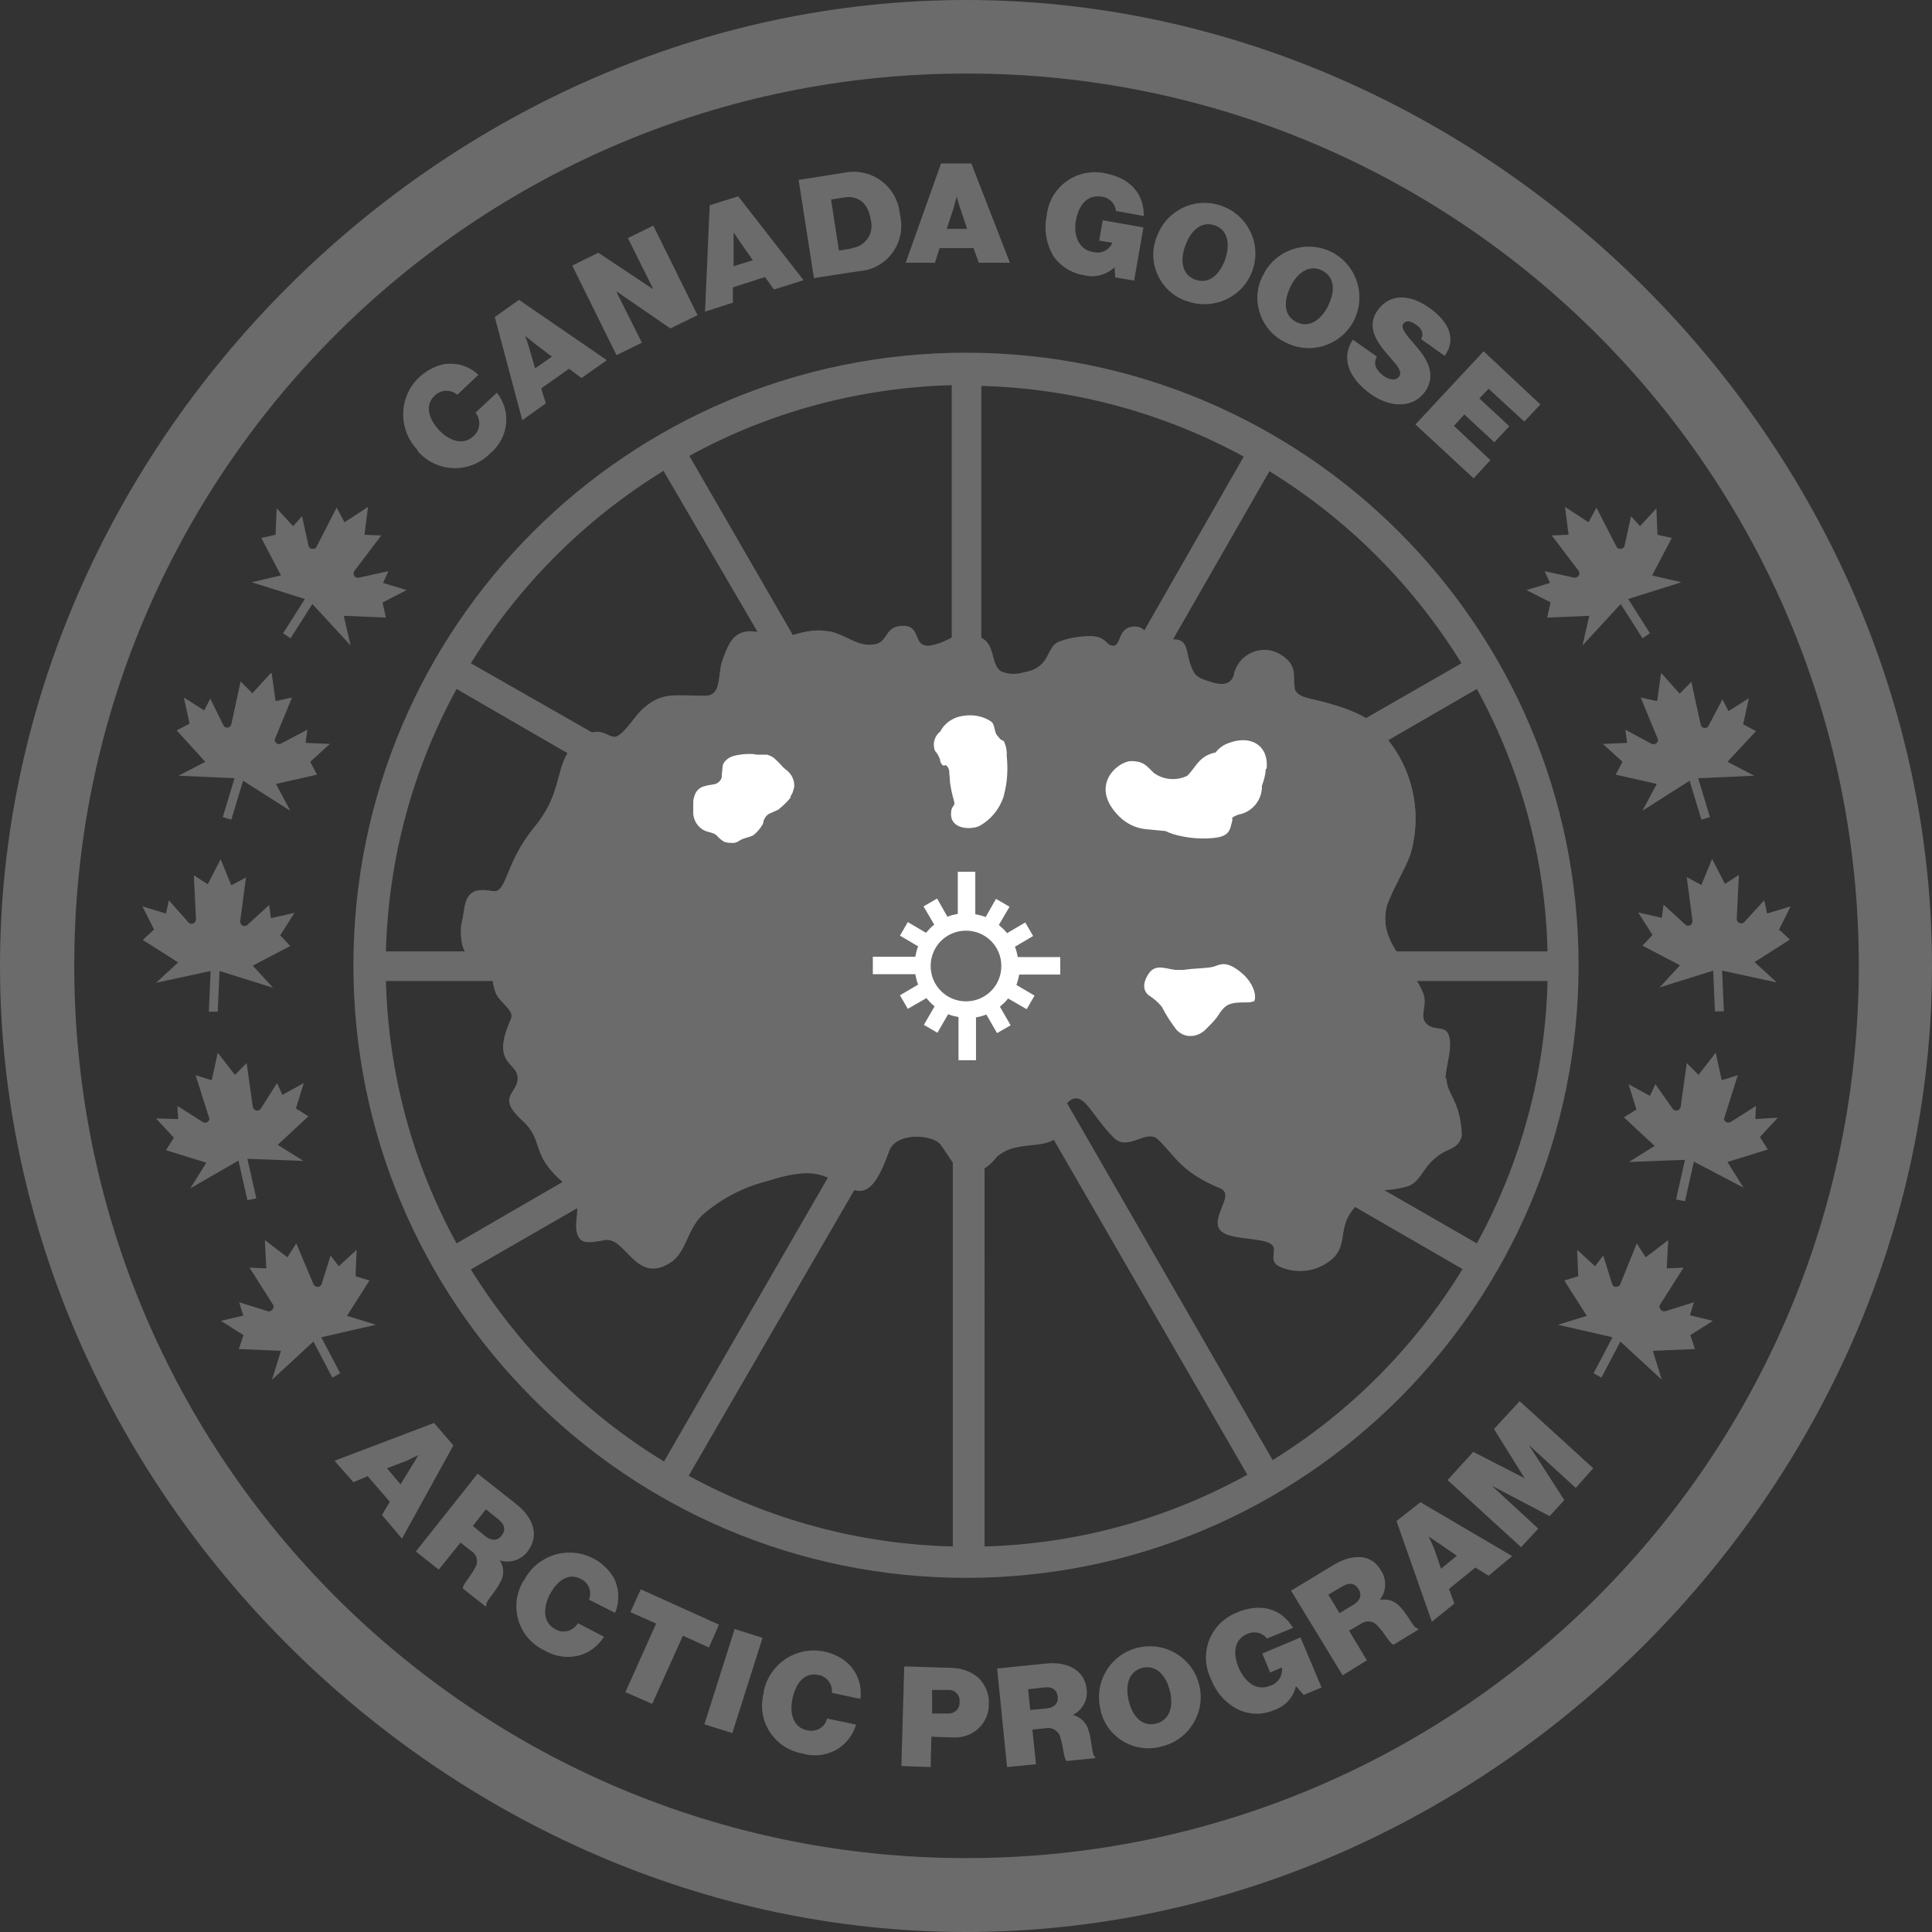 <svg xmlns="http://www.w3.org/2000/svg" id="Layer_1" version="1.1" viewBox="0 0 541.2 541.2">
  <rect x="0" y="0" width="541.2" height="541.2" fill="#333333" stroke="none"/>
  <defs>
    <mask id="mask" width="1423.2" height="434.2" x="3766.2" y="-6437.6" maskUnits="userSpaceOnUse"/>
    <mask id="mask-1" width="693.1" height="434.1" x="4808.5" y="-6437.5" maskUnits="userSpaceOnUse"/>
    <mask id="mask-2" width="1423.2" height="434.2" x="3766.2" y="-4380.4" maskUnits="userSpaceOnUse"/>
    <mask id="mask-3" width="693.1" height="434.1" x="4808.5" y="-4380.3" maskUnits="userSpaceOnUse"/>
    <style>
      .st1,.st3,.st5{fill-rule:evenodd}.st1,.st7{fill:#6b6b6b}.st8{fill:#fff}.st3,.st9{fill:#727676}.st13,.st5{fill:#727677}
    </style>
  </defs>
  <g id="_x36_vMArj.tif"/>
  <g id="_x36_c2CVY.tif"/>
  <g id="wb2Ne2.tif"/>
  <g id="g10">
    <g id="g12"/>
  </g>
  <g id="layer1">
    <g id="g30"/>
    <g id="g34"/>
    <g id="g38"/>
    <g id="g42"/>
    <g id="g46"/>
    <g id="g50"/>
    <g id="g54"/>
    <g id="g58"/>
    <g id="g62"/>
    <g id="g66"/>
    <g id="g70"/>
  </g>
  <g id="layer11" data-name="layer1"/>
  <g id="_x36_vMArj.tif1" data-name="_x36_vMArj.tif"/>
  <g id="_x36_c2CVY.tif1" data-name="_x36_c2CVY.tif"/>
  <g id="wb2Ne2.tif1" data-name="wb2Ne2.tif"/>
  <g id="g101" data-name="g10">
    <g id="g121" data-name="g12"/>
  </g>
  <g id="layer12" data-name="layer1">
    <g id="g301" data-name="g30"/>
    <g id="g341" data-name="g34"/>
    <g id="g381" data-name="g38"/>
    <g id="g421" data-name="g42"/>
    <g id="g461" data-name="g46"/>
    <g id="g501" data-name="g50"/>
    <g id="g541" data-name="g54"/>
    <g id="g581" data-name="g58"/>
    <g id="g621" data-name="g62"/>
    <g id="g661" data-name="g66"/>
    <g id="g701" data-name="g70"/>
  </g>
  <g id="layer13" data-name="layer1"/>
  <circle cx="422" cy="-2794.9" r="38.9" class="st13"/>
  <circle cx="545.2" cy="-2827.9" r="38.9" class="st13"/>
  <g id="ShEqIJ.tif"/>
  <path d="M280.5 270.6c0-5.5-4.4-9.9-9.9-9.9s-9.9 4.4-9.9 9.9 4.4 9.9 9.9 9.9 9.9-4.4 9.9-9.9" style="fill:#474442"/>
  <path d="M391.1 266.5c-.7-1.1-1.4-2.3-1.9-3.5-1.3-2.9-1.5-6.2-.7-9.2 1.4-4.2 5.3-10.7 6.6-14.4 3.1-10.5 1.1-21.9-5.3-30.7l-1-1.3 24.9-14.4c12.4 22.6 19.2 47.7 19.8 73.5h-42.4Zm-3.3 66.9c2.3-.1 4.7-.5 6.9-1.2 3.9-1.8 3.7-5.7 9.3-9.2 1.6-1 5.3-1.8 5.2-4.7-.3-9.5-4.4-11.4-4.3-15.8 0-3.9 2.5-9.9.6-13.2-1-1.5-3.5-.8-5.2-1.9-3.3-2.2-.3-5.3-1.5-8.8-.5-1.3-1.1-2.6-1.9-3.8h36.6c-.6 25.7-7.4 50.9-19.8 73.5l-25.9-14.9Zm-88.9-24.3c.2-.3.5-.6.8-.8 4-2.7 5.8 3.9 12.3 10.4 3.9 4 9.2-2.6 12.4.5 4.9 4.7 6.2 9 17.4 13.7 5.2 2.1-5.9 10.8 2.7 13.2 3.7 1.1 10.2.9 11.9 2.7s-2.1 5 3.6 6.6c4.7 1.5 9.8.4 13.5-3 4.1-4 1-8.6 6.1-14.3l30.1 17.4c-13.3 21.7-31.5 40.1-53.2 53.5L299 309.2Zm-23.1 18.2c1.4-.9 2.5-2 3.5-3.3 5-4.3 11.4-2.2 15.9-4.7l54.2 93.8c-22.6 12.5-47.8 19.4-73.6 20.1V327.3Zm44.7-150.8c-.6-.6-1.4-.9-2.3-.9-4.5 0-3.7 5.4-6.1 5.4s-1.9-2.7-6.4-2.7c-3 0-6.1.5-8.9 1.6-3.6 1.6-2.1 7.2-9.6 8.5-2.2.8-4.6.7-6.7-.2-2.9-1.7-1.7-6.8-5-9.1l-.6-.4v-70.6c25.7.7 50.9 7.5 73.5 19.8l-27.8 48.6Zm42.3 16.5c-.8-2.5.9-6.2-3.1-8.9-3.8-2.9-9.3-2.1-12.2 1.7-.8 1-1.3 2.3-1.6 3.5-.4 1.5-1.8 3.3-5.8 2.2s-5.3-1.6-6.6-5.3c-1.3-3.8-.7-7.3-4.9-7.1l27-47.1c21.9 13.5 40.3 31.9 53.8 53.8l-27 15.5c-4.1-2.2-8.6-3.9-13.2-4.9-2.7-.7-5.7-.9-6.6-3.5m-97.1 91.3-3 5.2-3.8-2.2 3-5.2c-.8-.7-1.6-1.4-2.3-2.2l-5.2 3-2.2-3.8 5.1-3c-.4-.9-.6-1.9-.8-2.9h-11.9v-4.9h11.9c.2-1 .4-2 .8-2.9l-5.1-3 2.2-3.8 5.1 3c.7-.9 1.5-1.6 2.3-2.3l-3-5.1 3.8-2.2 2.9 5.1c.9-.4 1.9-.6 2.9-.8v-12h4.9V256c1 .2 2 .4 2.9.8l2.9-5.1 3.8 2.2-3 5.1c.8.7 1.6 1.5 2.3 2.3l5.1-3 2.2 3.8-5.1 3c.4.9.6 1.9.8 2.9h11.7v4.9h-11.9c-.2 1-.4 2-.8 2.9l5.1 3-2.2 3.8-5.2-3c-.7.8-1.4 1.6-2.3 2.2l3 5.2-3.8 2.2-3-5.2c-.9.4-1.9.6-2.9.8v12.1h-4.9v-12c-1-.2-1.9-.4-2.9-.8m-103.2 54.4c0 3-1 5.9.5 8.2 1 1.6 3 1.5 7.1.7 6-1.2 8.7 12.6 18.5 6.3 4.4-2.8 4.6-9 8.8-13.2 5.1-4.5 11.2-7.8 17.8-9.5 8.8-2.8 13.2-2.9 17.1-1.3l.4.2-45.9 79.5c-22-13.4-40.5-31.9-54.1-53.8l29.7-17.1ZM138 274.9c.2 1.2.5 2.4 1 3.6 1.3 2.6 5.2 4.6 4.1 7-5.8 12.9 1.9 11.9 1.9 16.5s-6.2 5.1 1.5 12.1c5.9 5.4 2 9.2 11.1 17l-29.7 17.2c-12.4-22.6-19.1-47.7-19.8-73.5H138Zm21-63.9c-3.3 5.3-2 11.8-9.3 20.7-8.6 10.5-7.6 18.8-11.9 18-7.4-1.4-7.4 2.6-8.2 7.6-.9 3-.6 6.3.6 9.2h-22.1c.7-25.7 7.4-50.9 19.8-73.5l31.1 18Zm26.8-79.2 26.4 45.2c-6-.9-7.8 2-9.9 8.2-1.3 3.8 0 9.9-5 9.7-7.8 0-11.7-1.2-16.8 3.3-2.4 1.8-4.9 6.6-7.6 8-1.7 1-3.8-2-7-1l-34-19.4c13.5-21.9 31.9-40.3 53.8-53.8m46.5 44.9c-3.4-.5-6.9-.1-10.1 1l-29-50.2c22.6-12.4 47.8-19.1 73.5-19.8v70.7c-2 1.2-4.3 2-6.6 2.3-4.8 0-1.9-5.6-7-5.6s-4.2 4.3-7.6 5.1c-4.8 1.2-8.2-2.6-13.2-3.6m7.2 156.6c3.3.9 5.9-.9 9.5-10.9 2-5.5 12.6-4.8 14.7-1.7 1.5 2.2 2.6 3.8 3.3 4.9v107.5c-25.9-.6-51.2-7.4-74-19.8l46.4-80Zm31.2-234.6C175.8 98.8 99 175.6 99 270.4S175.8 442 270.6 442s171.6-76.8 171.6-171.6S365.4 98.8 270.6 98.8" class="st7"/>
  <path d="M404.8 302.4c0-3.9 2.5-10.1.6-13.2-.9-1.5-3.5-.8-5.2-1.9-3.3-2.2-.3-5.3-1.5-8.8-1.7-5-7.8-11.2-9.5-15.7-1.3-2.9-1.5-6.2-.7-9.3 1.4-4.2 5.3-10.7 6.6-14.4 3.1-10.5 1.1-21.9-5.4-30.7-3.7-4.7-4.8-8.3-20.6-12.2-2.7-.7-5.7-.9-6.6-3.5s.9-6.2-3.1-8.9c-3.8-2.9-9.3-2.1-12.2 1.7-.8 1.1-1.4 2.3-1.6 3.6-.4 1.5-1.8 3.3-5.8 2.1s-5.3-1.6-6.6-5.3-1.6-6.6-3.6-6.6-1.8 4.4-5.3 4.4-1.5-8.2-6.4-8.2-3.7 5.4-6.1 5.4-1.9-2.7-6.4-2.7c-3 0-6.1.5-8.9 1.6-3.6 1.6-2.1 7.2-9.6 8.5-2.1.7-4.4.6-6.4-.2-2.9-1.7-1.7-6.8-5-9.1-6.2-4.2-11.2 2.2-15.5 2s-1.9-5.6-7-5.6-4.2 4.3-7.6 5.1c-4.8 1.2-8.2-2.6-13.2-3.6-6.6-1.4-10.9 2.6-15.7 1.2-9.6-2.9-11.6-.3-14.2 7.2-1.3 3.8 0 9.9-5 9.7-7.8 0-11.7-1.2-16.8 3.3-2.4 1.8-4.9 6.6-7.6 8-1.9 1.1-4.2-2.7-7.9-.7-11.3 6.2-5.3 14-15.2 26-8.6 10.4-7.5 18.8-11.9 18-7.4-1.4-7.4 2.6-8.2 7.6-1 5.7-.9 11 4.3 11s3.3 6 5.1 10.2c1.3 2.6 5.2 4.6 4.1 7-5.8 12.9 1.9 11.9 1.9 16.5s-6.2 5.1 1.5 12.1c6.2 5.6 1.6 9.5 12.3 18 5.8 4.6.9 10.6 3.3 14.6 1 1.6 3 1.5 7.1.7 6-1.2 8.8 12.6 18.5 6.3 4.4-2.8 4.6-9.1 8.8-13.2 5.1-4.5 11.2-7.7 17.8-9.5 8.8-2.8 13.2-2.9 17.2-1.3 8.3 3.3 11.6 9.4 17.5-7.2 2-5.5 12.6-4.8 14.7-1.7 3.9 5.8 4.7 7.1 8 7.1 3 0 5.8-1.6 7.4-4.1 5.4-4.7 12.7-1.7 17.3-5.5 6.3-5.3-.3-8 3.3-10.3 4-2.8 5.8 3.9 12.3 10.4 4 4 9.2-2.6 12.4.5 5 4.7 6.3 9.1 17.4 13.7 5.2 2.1-5.9 10.8 2.7 13.2 3.7 1.1 10.2.9 11.9 2.7s-2.1 5 3.6 6.6c4.7 1.5 9.8.4 13.5-3 4.8-4.7-.4-10.2 9.5-17.3 4.2-3 8.9-1.7 11.9-3.1 3.8-1.8 3.6-5.6 9.3-9.2 1.7-1 5.3-1.9 5.2-4.7-.4-9.5-4.4-11.4-4.3-15.8" class="st7"/>
  <path d="M270.6 280.5c-5.5 0-9.9-4.4-9.9-9.9s4.4-9.9 9.9-9.9 9.9 4.4 9.9 9.9-4.4 9.9-9.9 9.9M297 273v-4.9h-11.9c-.2-1-.4-2-.8-2.9l5.1-3-2.2-3.8-5.1 3c-.7-.9-1.5-1.6-2.3-2.3l3-5.1-3.8-2.2-2.9 5.1c-.9-.4-1.9-.6-2.9-.8v-11.9h-4.9V256c-1 .2-2 .4-2.9.8l-2.9-5.1-3.8 2.2 3 5.1c-.9.7-1.6 1.5-2.3 2.3l-5.1-3-2.2 3.8 5.1 3c-.4.9-.6 1.9-.8 2.9h-11.9v4.9h11.9c.2 1 .4 2 .8 2.9l-5.1 3 2.2 3.8 5.2-3c.7.8 1.4 1.6 2.3 2.3l-3 5.2 3.8 2.2 3-5.2c.9.4 1.9.6 2.9.8V297h4.9v-12c1-.2 1.9-.4 2.9-.8l3 5.2 3.8-2.2-3-5.2c.8-.7 1.6-1.4 2.3-2.3l5.2 3 2.2-3.8-5.1-3c.4-.9.6-1.9.8-2.9h12Z" class="st8"/>
  <path d="M270.6 520.5c-138 0-249.9-112-249.8-250.1 0-138 112-249.9 250.1-249.8 138 0 249.8 112 249.8 250s-111.9 249.9-250 249.9M270.6 0C124.4 0 0 124.5 0 270.6s124.5 270.6 270.6 270.6 270.6-124.5 270.6-270.6S416.7 0 270.6 0" class="st7"/>
  <path d="M350.9 280.5c-.8.8-5.4-.5-7.8 1.6l-.6.6c-.4.5-.8 1-1.1 1.5-.7 1.1-1.5 2-2.4 2.9l-1.6 1.6c-1.2 1-2.7 1.6-4.2 1.5-1.4 0-2.8-.8-3.7-1.8-1.5-2-2.9-4.1-4-6.3-1-1.3-2.3-2.4-3.7-3.3-1.5-1.1-1.9-3.3 0-6.1s4.8-1.3 7.5-1h2.2c3-.5 6.6-.4 8.4-.9 1.8-.5 3.3-1.9 7.5 1.4s4.7 7.5 3.8 8.4M221.5 223.4c-.9 1.1-1.9 2.1-3 3-.2.2-.4.4-.7.5l-2.2 1c-.7.3-1.2.9-1.5 1.6-.2 0-.3 1.4-.5 1.5-.7 1.2-1.6 2.2-2.6 3-.6.3-1.3.5-2 .7-.8.2-1.5.5-2.2 1-.6.4-1.4.5-2.1.4-.2 0-1.1 0-1.3-.2h-.3c-.2 0-.8-.5-1-.6-.4-.3-.8-.7-1.2-1.1-.2-.3-.6-.5-.9-.7-.2 0-.4-.1-.6-.2l-1.1-.3c-.8-.2-1.6-.6-2.2-1.2-.2-.1-.3-.3-.5-.5-.8-.9-1.3-2.1-1.4-3.3v-3.3c0-.7.2-1.3.4-2 .2-.4.4-.9.7-1.2.5-.6 1.1-1 1.8-1.2.4-.1.7-.2 1.1-.3l1.8-.3c1.1-.2 2-1 2.2-2.1v-.6l.2-2c0-1 .6-1.8 1.4-2.4.2-.2.5-.3.8-.5.7-.3 1.4-.5 2.1-.6 1.1-.2 2.2-.3 3.3-.3.6 0 1.3 0 1.9.2h3c.9.3 1.8.7 2.4 1.4.3.2 1.5 1.5 1.7 1.7.4.5.9.9 1.4 1.3 1.3 1 2.1 2.6 2.1 4.3 0 .7-.3 1.3-.5 2-.2.4-.4.7-.6 1.1M281.3 222.6c-1.1 3.8-3.7 7.1-7.2 8.9-2.7 1-7.6.6-7.7-3.3 0-3.1 1.4-1.9.8-4-.5-1.7-.9-3.5-1.1-5.3 0-1-.2-1.9-.2-2.8s-.8-2-1.3-1.7-1.2-.6-1.3-1.7c-.3-.9-.8-1.7-1.4-2.4-.1-.2-.2-.5-.2-.7-.4-1.8.3-3.6 1.7-4.7 1.3-2.5 3.8-4.1 6.6-4.4 2.6-.4 5.4.1 7.6 1.6 1.2.8.8 2.9 1.8 4s.5.9 1.8 1.5c.6 1.3.9 2.7.8 4.1.4 3.7.2 7.5-.8 11.1M354.6 215.3c-.1 1.6-.5 3.2-1.1 4.8.1 4-2.7 7.4-6.6 8.1-.6.2-1.2.5-1.7.8v.8c-.7 2.7-.6 4.7-6.1 5-2.8.2-5.6 0-8.3-.6-1.5-.3-2.9-.7-4.3-1.4l-5.2-.5c-2.9-.2-5.7-1.5-7.8-3.6-8.6-8.6-.4-15.4 3.3-15.5 3.7 0 4.5 1.5 6.4 3.3 2.7 2 6.4 2.3 9.4.8 1.1-1 2.5-3.3 3.6-4.3 1.2-1.2 2.7-1.9 4.3-2.2 1-1.3 2.3-2.2 3.8-2.7 6.2-2.3 11.2.8 10.5 7.3" class="st8"/>
  <path d="m491.7 313.5.2-3.7-7.1 4.5c-.6.3-1.3.2-1.7-.4-.2-.3-.2-.7 0-1l3.7-11.7-4.5 1.4-1.7-7.7-4.8 6.2-3.3-3.3-1.7 12.2c0 .4-.3.7-.6.9-.6.4-1.3.2-1.7-.4l-4.8-6.8-1.5 3.3-6-3.3 2.2 7.1-3.5 2.2 8.6 8-7.2 4.5 15.7-.6-2.5 11.1 2.5.5 2.5-11.1 13.9 7.3-4.5-7.2 11.3-3.5-2.2-3.5 5-5.4-6.8.4ZM473.4 368.4l1.1-3.6-8 2.5c-.6.2-1.3-.2-1.5-.8-.2-.3-.2-.7 0-1l6.6-10.4-4.7.2.4-7.9-6.3 4.8-2.5-3.9-4.6 11.4c-.1.3-.4.6-.8.7-.3.1-.6.1-.9 0-.3-.2-.5-.4-.6-.7l-2.5-8-2.3 3-5-4.6.3 7.4-3.9 1.2 6.3 9.9-8.1 2.5 15.3 3.5-5.3 10.1 2.2 1.2 5.3-10.1 11.6 10.7-2.5-8.1 11.8-.5-1.3-3.9 6.3-4-6.6-1.6ZM498.3 260.5l3.3-6.6-6.6 2-.8-3.7-5.6 6.1c-.5.5-1.2.5-1.7 0-.3-.2-.4-.6-.4-.9l.6-12.3-3.9 2.5-3.6-7-3 7.3-4.1-2.2 1.6 12.2c0 .3 0 .7-.3 1-.2.2-.5.4-.8.4-.3 0-.6 0-.9-.3l-6.1-5.6-.5 3.7-6.6-1.5 4 6.3-2.8 3 10.5 5.5-5.7 6.2 15-4.7.5 11.4h2.5l-.5-11.4 15.3 3.3-6.2-5.7 9.9-6.3-2.8-2.6ZM434.3 169l-.9 4 11.8-.5-1.9 8.3 10.7-11.6 6.1 9.6 2.1-1.4-6.1-9.6 14.9-4.7-8.2-1.9 5.5-10.5-4-.9-.3-7.4-4.6 5-2.5-2.8-1.8 8.2c-.1.7-.8 1.1-1.5.9-.4 0-.7-.3-.8-.6l-5.6-10.9-2.2 4.1-6.6-4.3 1 7.8-4.7.2 7.5 9.9c.2.3.3.6.2 1-.2.6-.8 1-1.5.9l-8.2-1.8 1.5 3.3-6.6 2 6.7 3.4ZM465.3 188.6l-1.1 7.8-4.6-1 4.7 11.4c.2.3.2.7 0 1-.1.3-.4.5-.7.6-.3.1-.6.1-.9 0l-7.4-4 .5 3.7-6.8.3 5.5 5-1.9 3.6 11.5 2.6-4 7.5 13.2-8.4 3.3 10.9 2.4-.7-3.3-10.9 15.7-.7-7.5-3.9 8-8.6-3.6-1.9 1.6-7.3-5.7 3.6-1.7-3.3-3.9 7.4c-.3.6-1 .8-1.6.5-.3-.2-.5-.5-.6-.8l-2.6-12-3.3 3.3-5.1-5.7ZM49.9 313.5l-.2-3.7 7.1 4.5c.6.4 1.3.2 1.7-.4.2-.3.2-.7 0-1l-3.7-11.7 4.5 1.4 1.7-7.7 4.8 6.2 3.3-3.3 1.7 12.2c0 .4.3.7.6.9.6.4 1.3.2 1.7-.4l4.5-7.1 1.5 3.3 6-3.3-2.2 7.1 3.5 2.2-8.6 8 7.2 4.5-15.7-.6 2.5 11.1-2.5.5-2.5-11.1-13.5 7.8 4.5-7.2-11.3-3.5 2.2-3.5-5-5.4 6.7.2ZM68.1 368.4l-1.1-3.6 8 2.5c.6.2 1.3-.2 1.5-.8.2-.3.2-.7 0-1l-6.6-10.4 4.7.2-.4-7.9 6.3 4.8 2.5-3.9 4.8 11.4c.1.3.4.6.8.7.3.1.6.1.9 0 .3-.2.5-.4.6-.7l2.5-8 2.3 3 5-4.6-.3 7.4 3.9 1.2-6.3 9.9 8.1 2.5-15.3 3.5 5.3 10.1-2.2 1.2-5.3-10.1-11.6 10.7 2.5-8.1-11.8-.5 1.3-3.9-6.3-4 6.4-1.5ZM43.2 260.5l-3.3-6.6 6.6 2 .8-3.7 5.5 6.2c.5.5 1.2.5 1.7 0 .3-.2.4-.6.4-.9l-.6-12.3 3.9 2.5 3.6-7 3 7.3 4.1-2.2-1.6 12.2c0 .3 0 .7.3 1 .2.2.5.4.8.4.3 0 .6 0 .9-.3l6.1-5.6.5 3.7 6.6-1.5-4 6.3 2.8 3-10.5 5.5 5.7 6.2-15-4.7-.5 11.4h-2.5L59 272l-15.3 3.3 6.2-5.7-9.9-6.3 2.9-2.7ZM107.2 169l.9 4-11.8-.5 1.9 8.3-10.7-11.6-6.1 9.6-2.1-1.4 6.1-9.6-14.9-4.7 8.2-1.9-5.5-10.5 4-.9.3-7.4 4.6 5 2.5-2.8 1.8 8.2c.1.7.8 1.1 1.5.9.4 0 .7-.3.8-.6l5.6-10.9 2.2 4.1 6.6-4.3-1 7.8 4.7.2-7.5 9.9c-.2.3-.3.6-.2 1 .1.7.8 1.1 1.5.9l8.2-1.8-1.5 3.3 6.6 2-6.6 3.4ZM76.1 188.6l1.1 7.8 4.6-1-4.7 11.4c-.2.3-.2.7 0 1 .3.6 1 .8 1.6.5l7.4-3.9-.5 3.7 6.8.3-5.5 5 1.9 3.6-11.5 2.6 4 7.5-13.2-8.4-3.3 10.9-2.4-.7 3.3-10.9-15.7-.7 7.5-3.9-8-8.8 3.6-1.9-1.6-7.3 5.7 3.6 1.7-3.3 3.7 7.5c.3.6 1 .8 1.6.5.3-.2.5-.5.6-.8l2.6-12 3.3 3.3 5.2-5.7ZM117 126.1c-5.5-5.7-5.4-14.8.3-20.3 2-1.9 4.5-3.3 7.2-3.8 3.5-.5 7 .6 9.5 3l-5.9 5.6c-1.8-1.6-4.6-1.5-6.3.2-2.8 2.6-1.9 6.3 1.2 9.7 3.1 3.3 7 4.2 9.6 1.7 2-1.7 2.2-4.6.6-6.6l6-5.6c1.8 2.3 2.8 5.2 2.6 8.2-.2 3.5-1.9 6.7-4.6 8.9-5.4 5.4-14.1 5.4-19.5 0-.3-.3-.6-.6-.8-.9M138.6 88.8l6.8-4.8 24.6 16.9-7.1 5-3.5-2.6-7.8 5.5 1.3 4.2-6.6 4.7-7.7-28.9Zm11.3 14.4 4.7-3.3-4.6-3.5-2.9-2.3s.8 2.1 1.2 3.6l1.6 5.5ZM160.3 74.4l7.3-3.6 15.2 10.1.1-.1-7-14.1 7.1-3.5 12.4 25.1-7.6 3.7-15-10.3-.1.1 7.1 14.2-7.1 3.5-12.4-25.1zM198.8 57.5l8-2.5 18.3 23.5-8.3 2.6-2.5-3.5-9 2.9v4.3l-7.8 2.5 1.3-29.8Zm6.6 17.1 5.5-1.7-3.3-4.7c-.8-1.2-2.1-3.1-2.1-3.1v9.5ZM223.7 50.4l12.7-2c7-1.5 13.8 2.9 15.4 9.8.1.6.2 1.3.3 1.9 1.7 6.8-2.4 13.8-9.2 15.5-.8.2-1.7.3-2.5.4L228 77.9l-4.3-27.6Zm14.9 19.1c3.4-.4 5.9-3.5 5.5-6.9 0-.4-.1-.8-.2-1.1-.7-4.6-3.5-6.8-7.4-6.2l-3.7.6 2.2 14.3 3.6-.6ZM263.8 45.8h8.3l10.8 27.8h-8.7l-1.5-4.1h-9.5l-1.3 4.1h-8.2l9.9-27.8Zm1.3 18.3h5.8l-1.8-5.4c-.5-1.4-1.1-3.6-1.1-3.6s-.6 2.2-1 3.6l-1.8 5.4ZM312.2 74.9c-2.3 2.1-5.5 3-8.5 2.2-3.4-.5-6.5-2.4-8.5-5.2-2.1-3.4-2.8-7.5-2-11.4.7-7.5 7.3-12.9 14.8-12.2.5 0 .9.1 1.4.2 7.2 1.3 11.1 5.8 11 12l-7.8-1.4c-.2-2.1-1.9-3.8-4-4-3.9-.7-6.4 2.2-7.2 6.6s.9 8.3 4.8 8.9c2.2.6 4.5-.5 5.4-2.6l-3.7-.6 1-5.7 11.4 2-2.6 14.9-5.3-.9-.2-2.9ZM324.1 66.2c2.7-7.4 10.8-11.2 18.2-8.5 7.4 2.7 11.2 10.8 8.5 18.2-2.6 7.2-10.6 11-17.9 8.6-7.2-2.1-11.4-9.7-9.3-16.9.1-.5.3-.9.5-1.4m19.1 6.4c1.5-4.3.7-8.3-3-9.5s-6.6 1.4-8.2 5.8-.7 8.3 3 9.5 6.6-1.4 8.2-5.7M354.1 76.5c3.8-6.9 12.4-9.4 19.3-5.7 6.9 3.8 9.4 12.4 5.7 19.3-3.7 6.8-12.2 9.4-19 5.8-6.8-3.2-9.8-11.4-6.6-18.2.2-.4.4-.8.7-1.2m17.8 9.2c2.1-4.1 1.9-8.1-1.6-9.9s-6.9.4-8.9 4.5-1.9 8.1 1.6 9.9 6.8-.4 8.9-4.4M378.9 95.1l6.8 4.8c-1.1 2-.3 3.8 1.9 5.4 1.3.9 3.3 1.6 4.3.2s-.3-2.8-2.6-5.5c-3.3-3.7-6.9-8.3-3.3-13.2s9.4-4.2 14.5-.5 7.7 8.4 4.2 13.4l-6.6-4.7c.7-1.4.4-2.8-1.5-4.1s-3-1.1-3.6 0 .9 2.9 3.7 6.1 5.9 7.9 2.5 12.7-9.9 4.5-15.2.7c-5.9-4.2-8.6-9.9-5-15.3M415.6 98.4l15.9 14.9-4.5 4.8-10-9.2-2.6 2.7 8.4 7.8-4.2 4.5-8.4-7.8-2.9 3.2 10.2 9.6-4.7 5.1-16.3-15.1 19.1-20.5zM121.6 398.6l5.4 6.3-14.4 26.1-5.6-6.6 2.2-3.7-6.2-7.2-4 1.7-5.3-6 27.9-10.6Zm-13.2 12.7 3.8 4.5 3-4.9c.8-1.2 2-3.3 2-3.3s-2.1 1-3.3 1.6l-5.5 2.1ZM133.8 412.8l10.9 8.6c4.5 3.6 6.6 8.6 3.1 13.2-1.8 2.4-5 3.4-7.8 2.5 1.2 1.8 1.3 4.1.2 6-1.5 3.1-4.5 5.8-3.9 6.6l-.3.3-6.3-5c-.3-.9 2.1-3.3 3.3-5.7 1.1-1.6.7-3.7-.9-4.8h-.1l-3-2.4-6.1 7.6-6.4-5.1 17.3-21.8Zm-1.3 14.7 3.3 2.7c1.8 1.5 3.5 1.5 4.7 0s1-3.1-.9-4.6l-3.5-2.8-3.6 4.6ZM146.7 442.9c3.5-7.1 12.1-10 19.2-6.5 2.5 1.2 4.6 3.2 6 5.5 1.6 3.1 1.7 6.7.4 9.9l-7.3-3.7c.9-2.2-.1-4.8-2.3-5.8-3.3-1.8-6.6.3-8.7 4.4-2.1 4.1-1.7 8 1.6 9.7 2.2 1.3 5 .5 6.3-1.7l7.3 3.8c-1.6 2.5-4 4.4-6.8 5.2-3.4.9-6.9.4-9.9-1.4-6.9-3.2-9.8-11.4-6.5-18.3l.6-1.2M179.5 445.2l21.9 9.9-2.8 6.4-7.3-3.3-8.6 19.1-7.5-3.3 8.6-19.2-7.2-3.2 2.9-6.4zM197.323 483.006l8.466-26.69 7.817 2.48-8.467 26.689zM213.9 474c1.5-7.8 9-12.9 16.8-11.4 2.7.5 5.3 1.8 7.3 3.8 2.4 2.6 3.5 6 3 9.5l-8-1.7c.3-2.4-1.4-4.6-3.7-5-3.8-.8-6.3 2-7.3 6.6s.5 8.2 4.1 8.9c2.5.6 5-.8 5.6-3.3l8.1 1.7c-.8 2.8-2.7 5.3-5.1 6.8-3 1.8-6.6 2.3-9.9 1.3-7.5-1.3-12.5-8.4-11.1-15.9 0-.4.2-.8.3-1.3M253.3 466.8l12.9.4c2.9 0 5.7.9 7.9 2.8 2 2 3.1 4.7 2.9 7.5 0 5.1-4.2 9.2-9.3 9.2h-.6l-6.2-.2-.2 8.5-8.2-.3.8-27.9Zm7.8 13.2h4.4c1.7.1 3.2-1.1 3.3-2.8v-.5c.2-1.6-1-3.1-2.6-3.3H261.1v6.6ZM279.2 467.4 293 466c5.7-.6 10.8 1.6 11.4 7.2.4 3-1.2 5.9-3.9 7.2 2.1.5 3.8 2.1 4.4 4.2 1.1 3.3.9 7.4 1.9 7.5v.4l-8 .8c-.8-.5-.9-3.9-1.7-6.3-.3-1.9-2.1-3.2-4-2.9h-.1l-3.8.4 1 9.7-8.1.8-2.8-27.8Zm9.4 11.6 4.4-.4c2.3-.2 3.5-1.4 3.3-3.3s-1.5-2.9-3.8-2.6l-4.5.5.6 5.9ZM308.2 478.5c-1.7-7.7 3.1-15.3 10.8-17 7.7-1.7 15.3 3.1 17 10.8 1.7 7.5-3 15.1-10.5 16.9-7.3 2.1-14.9-2.1-17-9.3-.1-.4-.2-.9-.3-1.4m19.5-4.9c-1.1-4.4-3.9-7.3-7.7-6.4-3.8 1-4.9 4.8-3.8 9.3 1.1 4.5 3.9 7.3 7.7 6.3 3.8-1 4.9-4.8 3.8-9.2M363 472.4c-.7 3.1-3 5.6-6 6.6-3.2 1.4-6.7 1.4-9.9 0-3.6-1.7-6.4-4.8-7.8-8.5-3.4-6.7-.8-14.8 5.9-18.2.4-.2.8-.4 1.3-.6 6.6-2.8 12.5-1.1 15.7 4.3l-7.3 3c-1.3-1.7-3.6-2.2-5.5-1.3-3.6 1.5-4.2 5.3-2.4 9.5s5.2 6.6 8.8 5c2.2-.6 3.6-2.8 3.3-5.1l-3.3 1.4-2.2-5.3 10.7-4.5 5.9 14-5 2.1-2.1-2.4ZM361.8 445.5l11.9-7.2c4.9-2.9 10.4-3.3 13.2 1.7 1.6 2.5 1.5 5.8-.4 8.2 2.1-.5 4.3.3 5.7 1.9 2.4 2.5 3.9 6.3 4.9 6l.2.4-6.9 4.2c-1 0-2.5-3.3-4.3-5-1.1-1.6-3.3-2-4.9-.8l-3.3 1.9 5 8.3-6.8 4.2-14.5-23.8Zm13.4 6.4 3.8-2.3c2-1.2 2.6-2.7 1.6-4.4s-2.6-2-4.6-.8l-3.9 2.3 3.1 5.1ZM391.3 426l6.6-5.2 25.7 15.1-6.6 5.5-3.7-2.3-7.4 6 1.5 4.1-6.3 5.1-9.9-28.2Zm12.3 13.5 4.5-3.7-4.8-3.3c-1.2-.8-3.1-2.1-3.1-2.1s1 2.1 1.5 3.3l2 5.8ZM405.5 414.6l7.2-7.9 14.4 7.4-8.6-13.8 7.2-7.8 20.6 18.8-4.9 5.5-13-11.9v.1l9.8 15.2-4.1 4.5-16-8.4h-.1l12.9 11.9-4.8 5.2-20.6-18.8zM-126.7 398.9c-21.2 31.7-48.3 48.6-78.4 48.6s-27.1-3.2-41.4-9.6c-15.1-6.7-28.4-19-37.5-34.5-9-15.6-12.5-32.3-10-47.5 3.1-13.2 10.1-31.2 18.2-52.1 21-54.3 49.7-128.6 24.9-164.9-10.4-15.3-29.3-22.8-57.5-22.9-28.3 0-47 7.6-57.6 22.9-24.8 36.3 3.9 110.7 25 165 8 20.8 15 38.8 18.1 52.2 2.6 15-1 31.7-10 47.3-9 15.6-22.3 27.8-37.4 34.5-14.3 6.3-28.3 9.6-41.4 9.6-30.2 0-57.3-16.9-78.3-48.5l-2.4-4.3c10.1 5 29.3 13.4 45.9 13.4s16.1-2.5 23.8-7.7c42.6-28.3 28.1-62.4-1-115.1-12.3-22.3-25-45.4-30.7-69.2-6.1-25.6-11.6-62.9 10.6-91 10.3-13.3 26.3-23.5 47.1-30.3 21.6-7.2 49.6-11 82.9-11.6h10.8c33.4.5 61.3 4.3 82.9 11.6 20.9 6.9 36.7 17 47.1 30.3 22.3 28.2 16.7 65.5 10.6 91-5.7 23.8-18.3 46.9-30.7 69.2-29.1 52.7-43.7 86.8-1 115.1 7.7 5.1 15.5 7.7 23.8 7.7 16.6 0 35.7-8.3 45.9-13.4l-2.3 4.3ZM-308.4 14C-454 14-572 132-572 277.6s118 263.6 263.6 263.6 263.6-118 263.6-263.6S-162.8 14-308.4 14" class="st7"/>
</svg>
